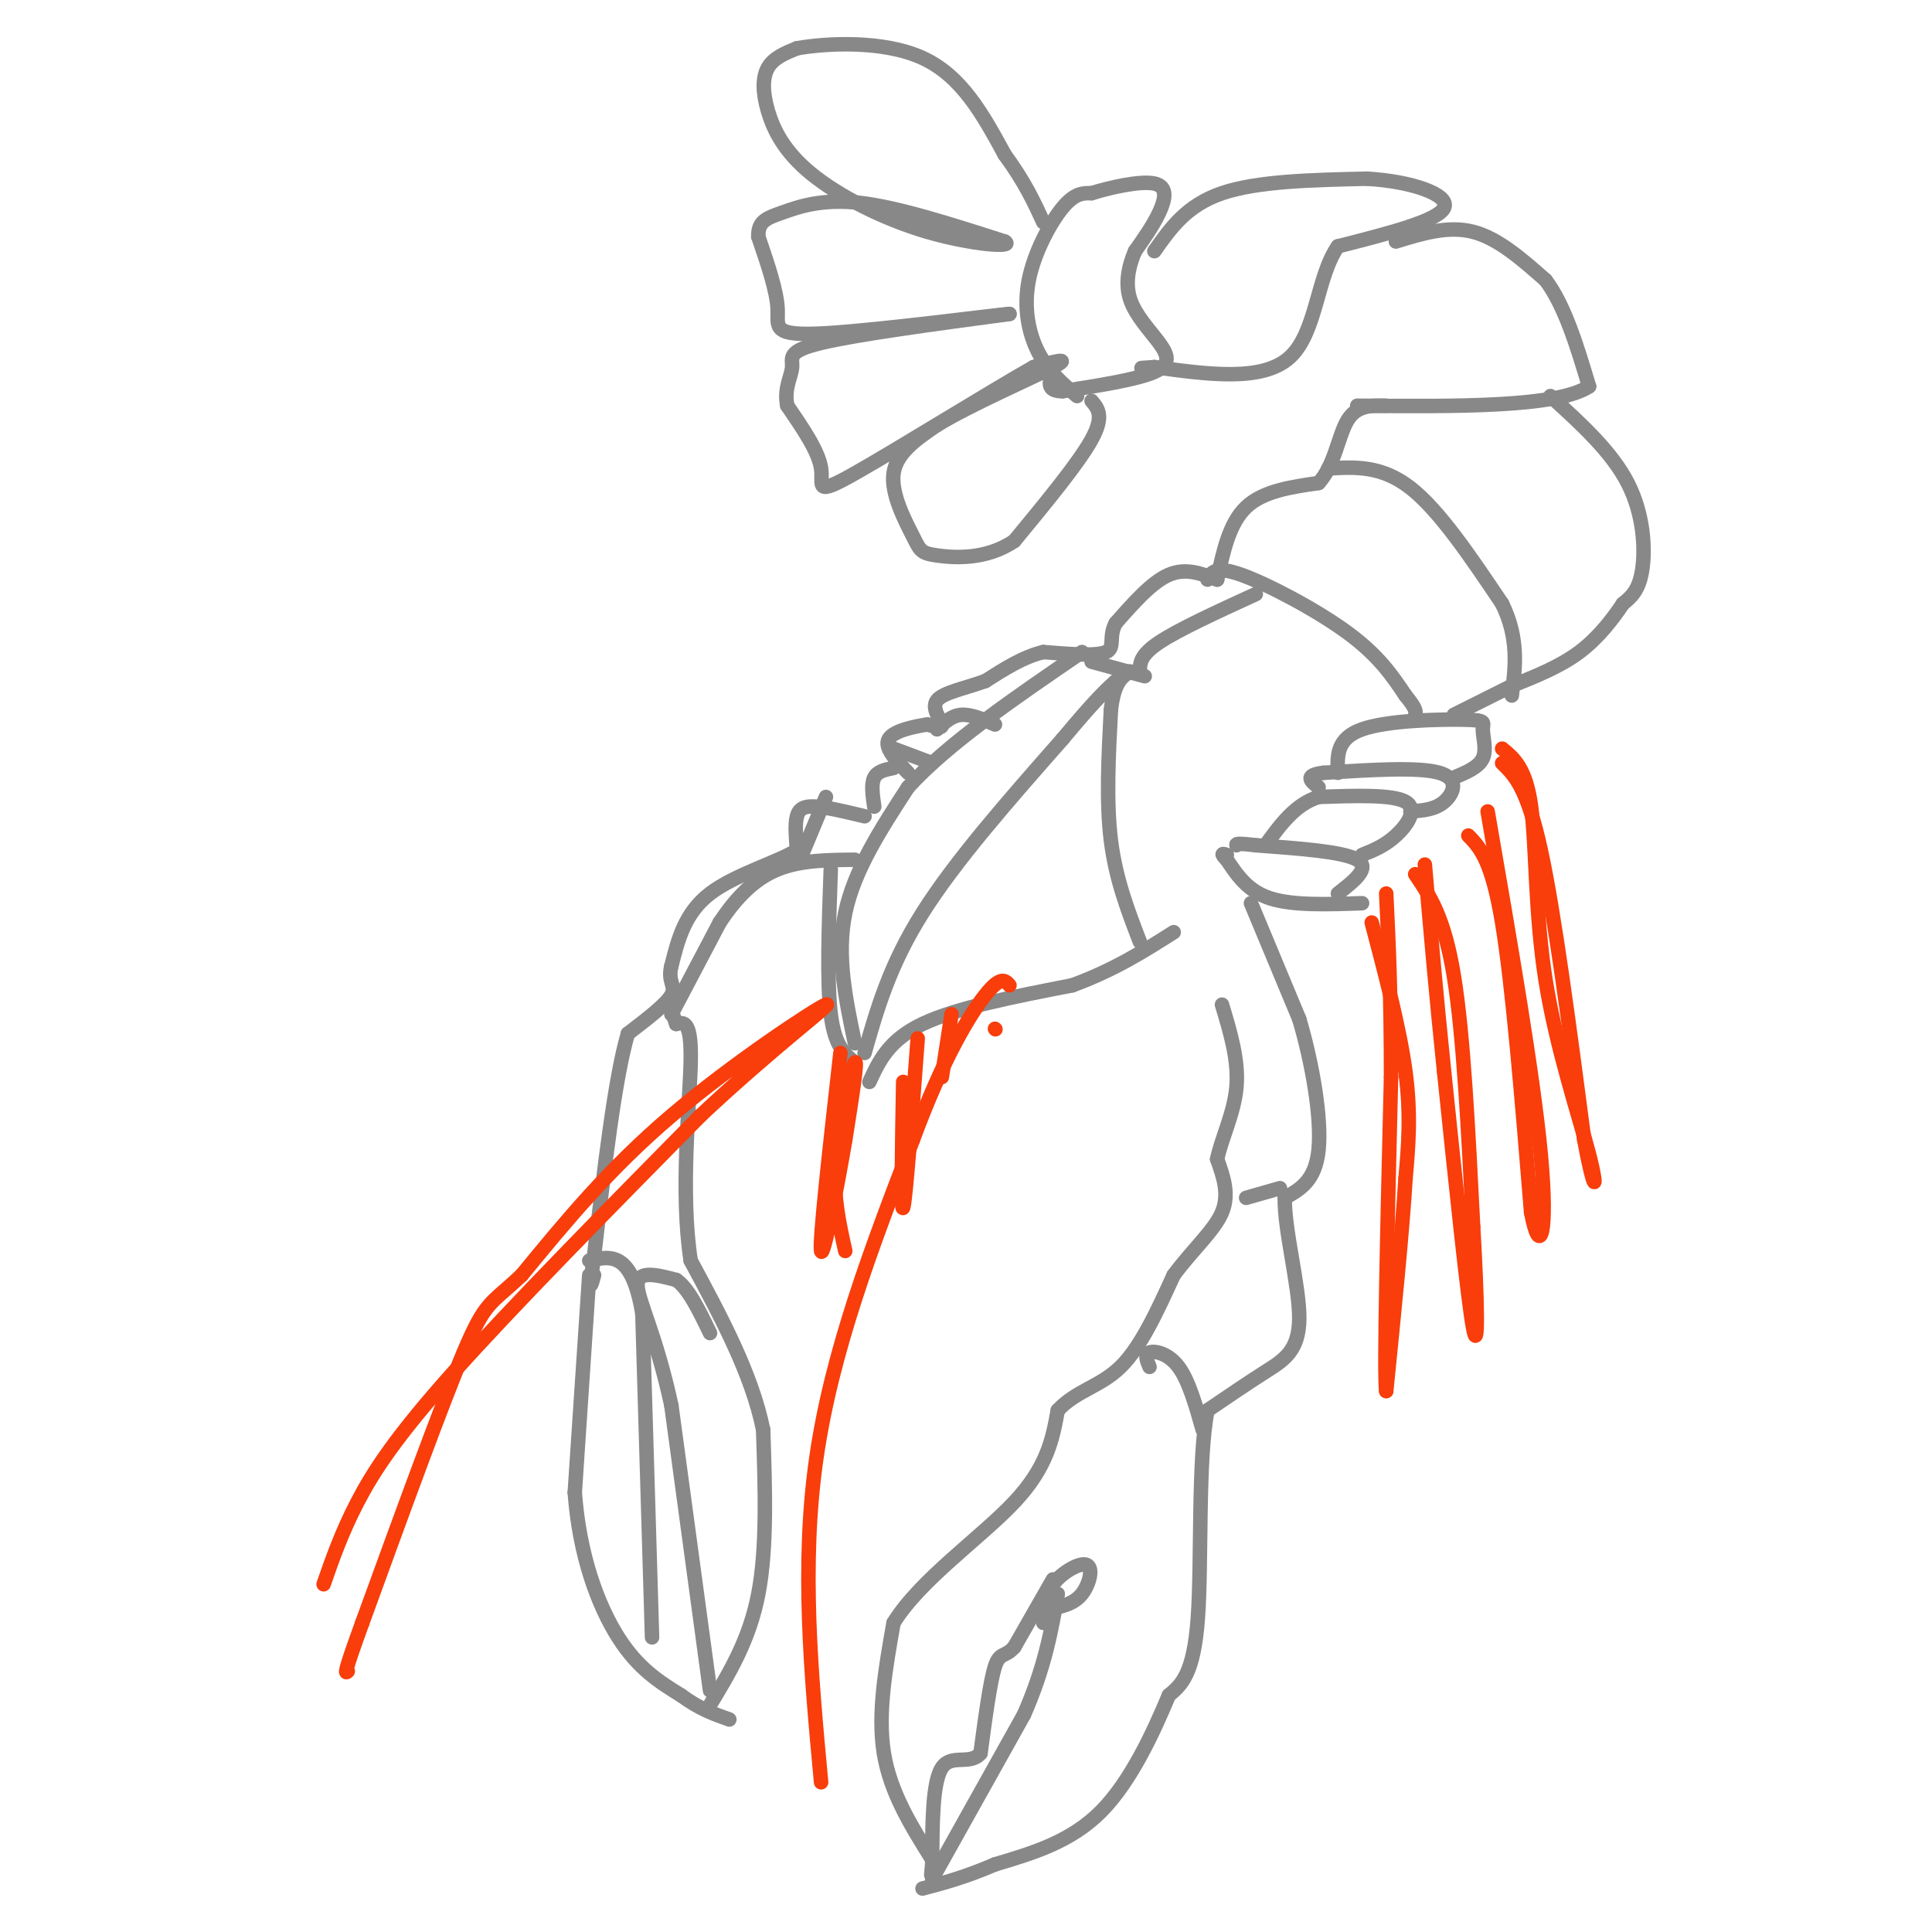 <svg viewBox='0 0 400 400' version='1.1' xmlns='http://www.w3.org/2000/svg' xmlns:xlink='http://www.w3.org/1999/xlink'><g fill='none' stroke='#888888' stroke-width='3' stroke-linecap='round' stroke-linejoin='round'><path d='M226,83c1.333,1.583 2.667,3.167 0,8c-2.667,4.833 -9.333,12.917 -16,21'/><path d='M210,112c-5.888,3.995 -12.609,3.483 -16,3c-3.391,-0.483 -3.451,-0.938 -5,-4c-1.549,-3.062 -4.585,-8.732 -4,-13c0.585,-4.268 4.793,-7.134 9,-10'/><path d='M194,88c6.911,-4.222 19.689,-9.778 24,-12c4.311,-2.222 0.156,-1.111 -4,0'/><path d='M214,76c-8.655,4.881 -28.292,17.083 -37,22c-8.708,4.917 -6.488,2.548 -7,-1c-0.512,-3.548 -3.756,-8.274 -7,-13'/><path d='M163,84c-0.750,-3.595 0.875,-6.083 1,-8c0.125,-1.917 -1.250,-3.262 6,-5c7.250,-1.738 23.125,-3.869 39,-6'/><path d='M209,65c-2.012,0.095 -26.542,3.333 -38,4c-11.458,0.667 -9.845,-1.238 -10,-5c-0.155,-3.762 -2.077,-9.381 -4,-15'/><path d='M157,49c-0.083,-3.238 1.708,-3.833 5,-5c3.292,-1.167 8.083,-2.905 16,-2c7.917,0.905 18.958,4.452 30,8'/><path d='M208,50c2.332,1.337 -6.836,0.679 -16,-2c-9.164,-2.679 -18.322,-7.378 -24,-12c-5.678,-4.622 -7.875,-9.168 -9,-13c-1.125,-3.832 -1.179,-6.952 0,-9c1.179,-2.048 3.589,-3.024 6,-4'/><path d='M165,10c5.956,-1.067 17.844,-1.733 26,2c8.156,3.733 12.578,11.867 17,20'/><path d='M208,32c4.167,5.667 6.083,9.833 8,14'/><path d='M223,82c-2.982,-2.536 -5.964,-5.071 -8,-9c-2.036,-3.929 -3.125,-9.250 -2,-15c1.125,-5.750 4.464,-11.929 7,-15c2.536,-3.071 4.268,-3.036 6,-3'/><path d='M226,40c3.750,-1.179 10.125,-2.625 13,-2c2.875,0.625 2.250,3.321 1,6c-1.250,2.679 -3.125,5.339 -5,8'/><path d='M235,52c-1.319,3.040 -2.116,6.640 -1,10c1.116,3.360 4.147,6.482 6,9c1.853,2.518 2.530,4.434 -1,6c-3.530,1.566 -11.265,2.783 -19,4'/><path d='M220,81c-3.500,0.000 -2.750,-2.000 -2,-4'/><path d='M239,52c3.333,-4.750 6.667,-9.500 14,-12c7.333,-2.500 18.667,-2.750 30,-3'/><path d='M283,37c9.200,0.511 17.200,3.289 16,6c-1.200,2.711 -11.600,5.356 -22,8'/><path d='M277,51c-4.400,6.267 -4.400,17.933 -10,23c-5.600,5.067 -16.800,3.533 -28,2'/><path d='M239,76c-4.667,0.333 -2.333,0.167 0,0'/><path d='M289,50c5.417,-1.667 10.833,-3.333 16,-2c5.167,1.333 10.083,5.667 15,10'/><path d='M320,58c4.000,5.333 6.500,13.667 9,22'/><path d='M329,80c-6.500,4.333 -27.250,4.167 -48,4'/><path d='M321,82c6.333,5.756 12.667,11.511 16,18c3.333,6.489 3.667,13.711 3,18c-0.667,4.289 -2.333,5.644 -4,7'/><path d='M336,125c-2.000,3.000 -5.000,7.000 -9,10c-4.000,3.000 -9.000,5.000 -14,7'/><path d='M313,142c-4.333,2.167 -8.167,4.083 -12,6'/><path d='M252,120c1.250,-5.833 2.500,-11.667 6,-15c3.500,-3.333 9.250,-4.167 15,-5'/><path d='M273,100c3.311,-3.533 4.089,-9.867 6,-13c1.911,-3.133 4.956,-3.067 8,-3'/><path d='M275,97c5.500,-0.333 11.000,-0.667 17,4c6.000,4.667 12.500,14.333 19,24'/><path d='M311,125c3.500,7.167 2.750,13.083 2,19'/><path d='M250,120c0.778,-1.467 1.556,-2.933 7,-1c5.444,1.933 15.556,7.267 22,12c6.444,4.733 9.222,8.867 12,13'/><path d='M291,144c2.333,2.833 2.167,3.417 2,4'/><path d='M252,120c-3.250,-1.250 -6.500,-2.500 -10,-1c-3.500,1.500 -7.250,5.750 -11,10'/><path d='M231,129c-1.578,2.889 -0.022,5.111 -2,6c-1.978,0.889 -7.489,0.444 -13,0'/><path d='M216,135c-4.167,1.000 -8.083,3.500 -12,6'/><path d='M204,141c-4.214,1.536 -8.750,2.375 -10,4c-1.250,1.625 0.786,4.036 1,5c0.214,0.964 -1.393,0.482 -3,0'/><path d='M192,150c-2.422,0.356 -6.978,1.244 -8,3c-1.022,1.756 1.489,4.378 4,7'/><path d='M185,159c-1.667,0.333 -3.333,0.667 -4,2c-0.667,1.333 -0.333,3.667 0,6'/><path d='M179,169c-3.778,-0.911 -7.556,-1.822 -10,-2c-2.444,-0.178 -3.556,0.378 -4,2c-0.444,1.622 -0.222,4.311 0,7'/><path d='M165,176c-3.644,2.422 -12.756,4.978 -18,9c-5.244,4.022 -6.622,9.511 -8,15'/><path d='M139,200c-0.844,3.311 1.044,4.089 0,6c-1.044,1.911 -5.022,4.956 -9,8'/><path d='M130,214c-2.667,9.000 -4.833,27.500 -7,46'/><path d='M123,260c-1.167,8.333 -0.583,6.167 0,4'/><path d='M122,264c0.000,0.000 -3.000,45.000 -3,45'/><path d='M119,309c0.956,13.133 4.844,23.467 9,30c4.156,6.533 8.578,9.267 13,12'/><path d='M141,351c3.833,2.833 6.917,3.917 10,5'/><path d='M147,353c4.083,-6.750 8.167,-13.500 10,-23c1.833,-9.500 1.417,-21.750 1,-34'/><path d='M158,296c-2.333,-11.500 -8.667,-23.250 -15,-35'/><path d='M143,261c-2.200,-14.200 -0.200,-32.200 0,-41c0.200,-8.800 -1.400,-8.400 -3,-8'/><path d='M140,212c-0.667,-1.833 -0.833,-2.417 -1,-3'/><path d='M139,210c0.000,0.000 10.000,-19.000 10,-19'/><path d='M149,191c3.511,-5.311 7.289,-9.089 12,-11c4.711,-1.911 10.356,-1.956 16,-2'/><path d='M147,350c0.000,0.000 -8.000,-59.000 -8,-59'/><path d='M139,291c-3.156,-14.689 -7.044,-21.911 -7,-25c0.044,-3.089 4.022,-2.044 8,-1'/><path d='M140,265c2.500,1.667 4.750,6.333 7,11'/><path d='M135,339c0.000,0.000 -2.000,-67.000 -2,-67'/><path d='M133,272c-2.167,-13.000 -6.583,-12.000 -11,-11'/><path d='M193,385c-4.333,-6.917 -8.667,-13.833 -10,-22c-1.333,-8.167 0.333,-17.583 2,-27'/><path d='M185,336c5.467,-8.911 18.133,-17.689 25,-25c6.867,-7.311 7.933,-13.156 9,-19'/><path d='M219,292c3.800,-4.111 8.800,-4.889 13,-9c4.200,-4.111 7.600,-11.556 11,-19'/><path d='M243,264c3.978,-5.356 8.422,-9.244 10,-13c1.578,-3.756 0.289,-7.378 -1,-11'/><path d='M252,240c0.867,-4.289 3.533,-9.511 4,-15c0.467,-5.489 -1.267,-11.244 -3,-17'/><path d='M259,187c0.000,0.000 10.000,24.000 10,24'/><path d='M269,211c2.756,9.289 4.644,20.511 4,27c-0.644,6.489 -3.822,8.244 -7,10'/><path d='M266,248c-0.131,6.643 3.042,18.250 3,25c-0.042,6.750 -3.298,8.643 -7,11c-3.702,2.357 -7.851,5.179 -12,8'/><path d='M250,292c-2.044,10.089 -1.156,31.311 -2,43c-0.844,11.689 -3.422,13.844 -6,16'/><path d='M242,351c-3.067,7.333 -7.733,17.667 -14,24c-6.267,6.333 -14.133,8.667 -22,11'/><path d='M206,386c-6.167,2.667 -10.583,3.833 -15,5'/><path d='M193,389c0.000,0.000 19.000,-34.000 19,-34'/><path d='M212,355c4.333,-9.833 5.667,-17.417 7,-25'/><path d='M218,333c2.226,-0.518 4.452,-1.036 6,-3c1.548,-1.964 2.417,-5.375 1,-6c-1.417,-0.625 -5.119,1.536 -7,4c-1.881,2.464 -1.940,5.232 -2,8'/><path d='M218,327c0.000,0.000 -8.000,14.000 -8,14'/><path d='M210,341c-2.000,2.267 -3.000,0.933 -4,4c-1.000,3.067 -2.000,10.533 -3,18'/><path d='M203,363c-2.156,2.578 -6.044,0.022 -8,3c-1.956,2.978 -1.978,11.489 -2,20'/><path d='M193,386c-0.333,3.500 -0.167,2.250 0,1'/><path d='M258,248c0.000,0.000 7.000,-2.000 7,-2'/><path d='M238,283c-0.556,-1.311 -1.111,-2.622 0,-3c1.111,-0.378 3.889,0.178 6,3c2.111,2.822 3.556,7.911 5,13'/><path d='M236,195c-2.500,-6.500 -5.000,-13.000 -6,-21c-1.000,-8.000 -0.500,-17.500 0,-27'/><path d='M230,147c0.667,-5.833 2.333,-6.917 4,-8'/><path d='M237,140c0.000,0.000 -11.000,-3.000 -11,-3'/><path d='M179,218c2.583,-9.083 5.167,-18.167 12,-29c6.833,-10.833 17.917,-23.417 29,-36'/><path d='M220,153c6.667,-8.000 8.833,-10.000 11,-12'/><path d='M236,139c0.000,-1.667 0.000,-3.333 4,-6c4.000,-2.667 12.000,-6.333 20,-10'/><path d='M282,187c-7.167,0.250 -14.333,0.500 -19,-1c-4.667,-1.500 -6.833,-4.750 -9,-8'/><path d='M254,178c-1.500,-1.500 -0.750,-1.250 0,-1'/><path d='M277,185c3.417,-2.667 6.833,-5.333 4,-7c-2.833,-1.667 -11.917,-2.333 -21,-3'/><path d='M260,175c-4.167,-0.500 -4.083,-0.250 -4,0'/><path d='M282,177c2.333,-0.933 4.667,-1.867 7,-4c2.333,-2.133 4.667,-5.467 2,-7c-2.667,-1.533 -10.333,-1.267 -18,-1'/><path d='M273,165c-4.833,1.500 -7.917,5.750 -11,10'/><path d='M292,168c2.533,-0.178 5.067,-0.356 7,-2c1.933,-1.644 3.267,-4.756 -1,-6c-4.267,-1.244 -14.133,-0.622 -24,0'/><path d='M274,160c-4.167,0.500 -2.583,1.750 -1,3'/><path d='M301,161c2.574,-1.073 5.148,-2.147 6,-4c0.852,-1.853 -0.019,-4.486 0,-6c0.019,-1.514 0.928,-1.907 -4,-2c-4.928,-0.093 -15.694,0.116 -21,2c-5.306,1.884 -5.153,5.442 -5,9'/><path d='M177,216c-1.917,-9.083 -3.833,-18.167 -2,-27c1.833,-8.833 7.417,-17.417 13,-26'/><path d='M188,163c8.167,-9.000 22.083,-18.500 36,-28'/><path d='M194,151c1.500,-1.417 3.000,-2.833 5,-3c2.000,-0.167 4.500,0.917 7,2'/><path d='M185,155c0.000,0.000 8.000,3.000 8,3'/><path d='M166,177c0.000,0.000 5.000,-12.000 5,-12'/><path d='M180,224c2.000,-4.333 4.000,-8.667 11,-12c7.000,-3.333 19.000,-5.667 31,-8'/><path d='M222,204c8.667,-3.167 14.833,-7.083 21,-11'/><path d='M177,220c-2.083,-1.667 -4.167,-3.333 -5,-10c-0.833,-6.667 -0.417,-18.333 0,-30'/></g>
<g fill='none' stroke='#F93D0B' stroke-width='3' stroke-linecap='round' stroke-linejoin='round'><path d='M284,191c2.917,11.083 5.833,22.167 7,31c1.167,8.833 0.583,15.417 0,22'/><path d='M291,244c-0.667,11.000 -2.333,27.500 -4,44'/><path d='M287,288c-0.500,-3.500 0.250,-34.250 1,-65'/><path d='M288,223c0.000,-17.167 -0.500,-27.583 -1,-38'/><path d='M293,181c3.000,4.417 6.000,8.833 8,21c2.000,12.167 3.000,32.083 4,52'/><path d='M305,254c0.889,15.111 1.111,26.889 0,21c-1.111,-5.889 -3.556,-29.444 -6,-53'/><path d='M299,222c-1.667,-16.000 -2.833,-29.500 -4,-43'/><path d='M304,173c2.417,2.500 4.833,5.000 7,18c2.167,13.000 4.083,36.500 6,60'/><path d='M317,251c1.867,9.822 3.533,4.378 2,-12c-1.533,-16.378 -6.267,-43.689 -11,-71'/><path d='M311,158c2.583,2.500 5.167,5.000 8,18c2.833,13.000 5.917,36.500 9,60'/><path d='M328,236c2.136,11.608 2.974,10.627 1,3c-1.974,-7.627 -6.762,-21.900 -9,-36c-2.238,-14.100 -1.925,-28.029 -3,-36c-1.075,-7.971 -3.537,-9.986 -6,-12'/><path d='M175,259c-1.333,-5.978 -2.667,-11.956 -2,-20c0.667,-8.044 3.333,-18.156 4,-19c0.667,-0.844 -0.667,7.578 -2,16'/><path d='M175,236c-1.600,9.422 -4.600,24.978 -5,23c-0.400,-1.978 1.800,-21.489 4,-41'/><path d='M190,215c-1.250,16.750 -2.500,33.500 -3,35c-0.500,1.500 -0.250,-12.250 0,-26'/><path d='M197,210c0.000,0.000 -2.000,13.000 -2,13'/><path d='M206,213c0.000,0.000 0.100,0.100 0.1,0.1'/><path d='M67,328c1.867,-5.356 3.733,-10.711 7,-17c3.267,-6.289 7.933,-13.511 20,-27c12.067,-13.489 31.533,-33.244 51,-53'/><path d='M145,231c15.310,-14.381 28.083,-23.833 26,-23c-2.083,0.833 -19.024,11.952 -32,23c-12.976,11.048 -21.988,22.024 -31,33'/><path d='M108,264c-6.556,6.200 -7.444,5.200 -12,16c-4.556,10.800 -12.778,33.400 -21,56'/><path d='M75,336c-4.000,11.000 -3.500,10.500 -3,10'/><path d='M170,369c-2.083,-22.417 -4.167,-44.833 -1,-67c3.167,-22.167 11.583,-44.083 20,-66'/><path d='M189,236c6.222,-16.844 11.778,-25.956 15,-30c3.222,-4.044 4.111,-3.022 5,-2'/></g>
</svg>